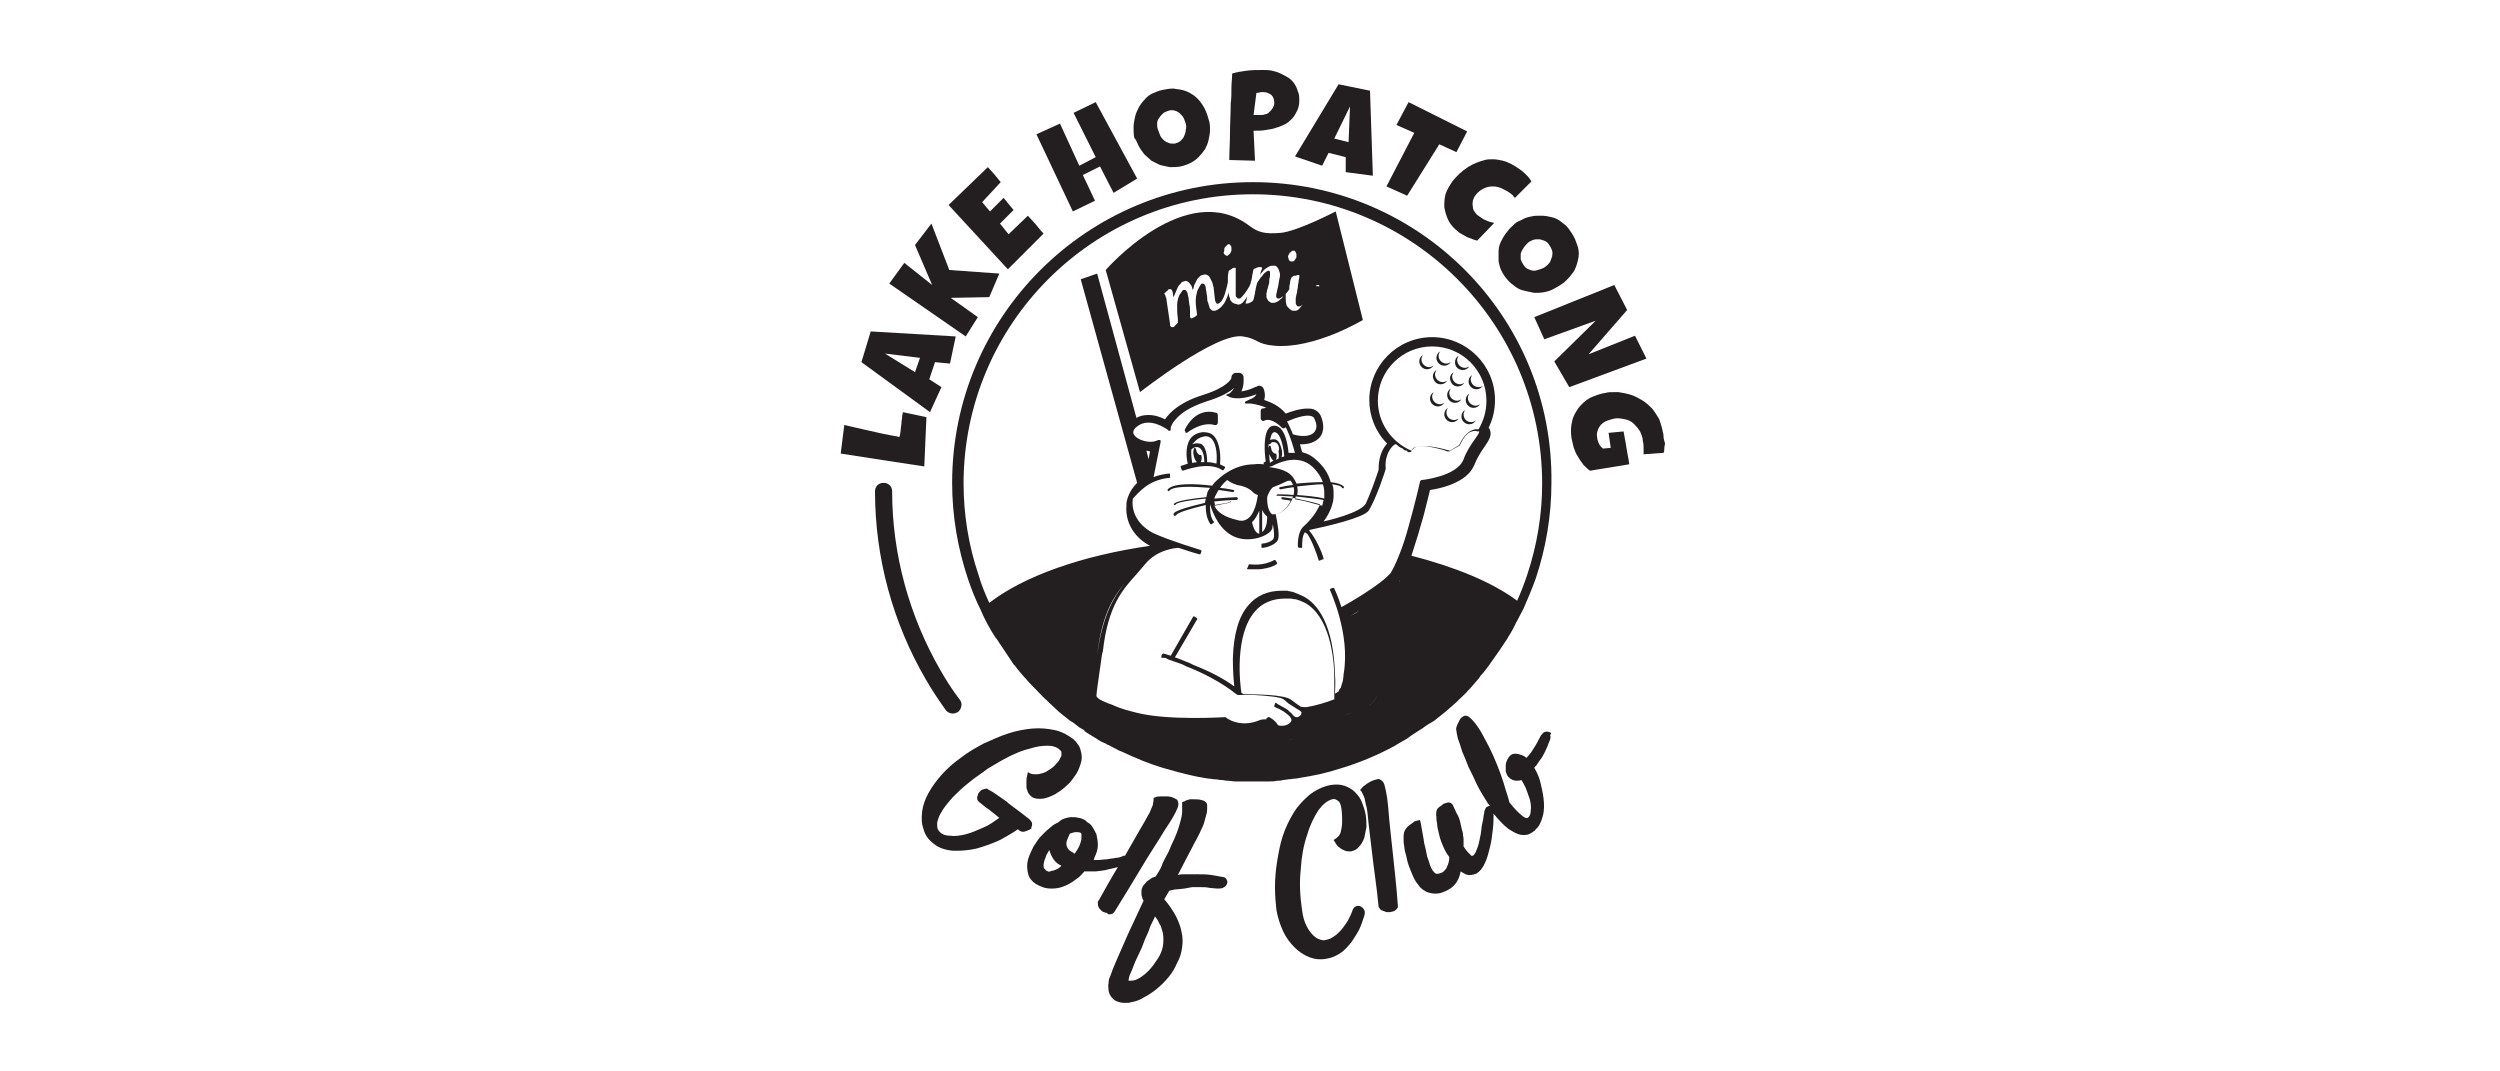 <?xml version="1.0" encoding="utf-8"?>
<!-- Generator: Adobe Illustrator 23.0.1, SVG Export Plug-In . SVG Version: 6.00 Build 0)  -->
<svg version="1.1" id="Layer_1" xmlns="http://www.w3.org/2000/svg" xmlns:xlink="http://www.w3.org/1999/xlink" x="0px" y="0px"
	 viewBox="0 0 350 150" style="enable-background:new 0 0 350 150;" xml:space="preserve">
<style type="text/css">
	.st0{fill:#231F20;}
</style>
<g>
	<g>
		<path class="st0" d="M175.4,25.5c-23.2,0-42.1,18.8-42.1,42.1c0,4.7,0.8,9.2,2.2,13.4c0.5,1.5,1.1,3,1.8,4.4c0,0,0,0,0,0
			c0,0,0,0,0,0c0.6,1.4,1.3,2.7,2.1,3.9c0,0,0.1,0.1,0.1,0.1c0.8,1.2,1.6,2.4,2.4,3.6c0.1,0.1,0.1,0.1,0.2,0.2
			c0.4,0.6,0.9,1.1,1.3,1.6c0.1,0.1,0.1,0.1,0.2,0.2c0.4,0.5,0.9,1,1.3,1.4c0.1,0.1,0.1,0.1,0.2,0.2c0.5,0.5,0.9,1,1.4,1.4
			c0.1,0.1,0.2,0.2,0.3,0.3c0.5,0.5,1,0.9,1.5,1.4c0.5,0.4,1,0.8,1.5,1.2c0.2,0.1,0.3,0.2,0.5,0.3c0.4,0.3,0.7,0.6,1.1,0.8
			c0.2,0.1,0.4,0.2,0.5,0.4c0.4,0.3,0.8,0.5,1.1,0.7c0.2,0.1,0.3,0.2,0.5,0.3c0.4,0.3,0.8,0.5,1.3,0.7c0.1,0.1,0.3,0.2,0.4,0.2
			c0.5,0.3,1,0.5,1.5,0.8c0.1,0,0.2,0.1,0.3,0.1c1.9,0.9,3.8,1.7,5.8,2.3c0,0,0,0,0,0c0,0,0,0,0,0c1.4,0.4,2.8,0.8,4.2,1.1
			c0.2,0,0.3,0.1,0.5,0.1c0.3,0.1,0.7,0.1,1,0.2c0.2,0,0.5,0.1,0.7,0.1c0.3,0,0.6,0.1,0.9,0.1c0.3,0,0.6,0.1,0.9,0.1
			c0.3,0,0.5,0.1,0.8,0.1c0.4,0,0.8,0.1,1.1,0.1c0.2,0,0.4,0,0.6,0c0.6,0,1.2,0,1.8,0c0.6,0,1.2,0,1.8,0c0.2,0,0.4,0,0.6,0
			c0.4,0,0.7,0,1.1-0.1c0.3,0,0.5,0,0.8-0.1c0.3,0,0.6-0.1,0.8-0.1c0.3,0,0.6-0.1,1-0.1c0.2,0,0.4-0.1,0.6-0.1
			c1.9-0.3,3.8-0.7,5.6-1.3c0,0,0,0,0,0c0,0,0,0,0,0c2.7-0.8,5.3-1.9,7.7-3.2c0.1-0.1,0.2-0.1,0.3-0.2c0.5-0.3,0.9-0.5,1.4-0.8
			c0.1-0.1,0.3-0.2,0.4-0.3c0.4-0.3,0.8-0.5,1.2-0.8c0.2-0.1,0.3-0.2,0.5-0.3c0.4-0.3,0.8-0.6,1.2-0.8c0.2-0.1,0.3-0.2,0.5-0.3
			c0.5-0.4,1-0.8,1.5-1.2c0.5-0.4,1-0.9,1.6-1.4c0.1-0.1,0.2-0.2,0.3-0.3c0.5-0.5,1-0.9,1.4-1.4c0.1-0.1,0.1-0.1,0.2-0.2
			c0.4-0.5,0.9-1,1.3-1.5c0-0.1,0.1-0.1,0.1-0.2c0.5-0.5,0.9-1.1,1.3-1.6c0.1-0.1,0.1-0.2,0.2-0.3c0.4-0.6,0.8-1.1,1.2-1.7
			c0,0,0,0,0,0c0.4-0.6,0.8-1.2,1.2-1.8c0-0.1,0.1-0.2,0.1-0.2c0.4-0.6,0.7-1.2,1-1.8c0-0.1,0.1-0.2,0.1-0.2c0.3-0.6,0.7-1.3,1-1.9
			c0,0,0,0,0,0c0,0,0,0,0,0c0.6-1.4,1.2-2.8,1.7-4.2c1.4-4.2,2.2-8.7,2.2-13.4C217.5,44.4,198.7,25.5,175.4,25.5z M160.5,63.1
			c0.2,0,0.4,0.1,0.5,0.1l-0.2,1.1L160.5,63.1z M163.7,66.9c0.1,0,0.2-0.1,0.1-0.2l0-0.3c0,0,0-0.1-0.1-0.1c0,0-0.1,0-0.1,0
			c-0.7,0.1-1.4,0.2-2.1,0.5l1-5c0-0.1,0-0.1-0.1-0.2c-0.1,0-0.1,0-0.2,0l-0.3,0.1c-0.8,0.4-2.6,0-3.1-0.8c-0.1-0.1-0.4-0.6,0.4-1.2
			c1.8-1.4,4.1,0.4,4.2,0.4l0.2,0.2c0,0,0.1,0,0.2,0c0.1,0,0.1-0.1,0.1-0.1l0-0.3c0,0,0.1-0.6,0.8-1.3c0.6-0.7,1.8-1.6,4.2-2.4
			c2-0.6,3.2-1.3,3.9-1.9c-0.2,0.3-0.4,0.6-0.7,0.8l-0.3,0.1c-0.1,0-0.1,0.1-0.1,0.1c0,0.1,0,0.1,0.1,0.1l0.2,0.1
			c0.1,0.1,1.3,0.7,3.9-0.3c-0.1,0.2-0.3,0.5-0.9,0.7l-0.6,0.3c-0.1,0-0.1,0.1-0.1,0.2c0,0.1,0.1,0.1,0.2,0.1l0.6,0
			c0,0,1.1,0.1,2.2,0.6c-0.2,0-0.4,0.1-0.6,0.1c-0.1,0-0.2,0.2-0.2,0.3v1.1c0,0.1,0.1,0.2,0.2,0.3c0.1,0.1,0.2,0,0.3,0
			c0.3-0.2,1.2-0.3,2.5,1c0.1,0.1,0.3,0.1,0.4,0c0,0,0.1-0.1,0.1-0.1c0.8,1.6,1.1,3,1.3,3.6c-0.3,0-0.6,0-0.9,0
			c-0.1-1.1-0.5-3.8-2-3.8c-0.3,0-0.6,0.1-0.8,0.4c-0.7,0.9-0.6,3.2-0.4,4.6c-0.1,0.1-0.2,0.1-0.2,0.1c0,0-0.1,0.1-0.1,0.1
			c0,0,0,0.1,0,0.1l0.1,0.1c-0.4,0-0.9-0.1-1.4,0c-3,0-5,2-5.6,2.6c-0.1,0.1-0.2,0.3-0.3,0.4c-2.4-0.3-5.4-0.4-6.2,0.5
			c-0.1,0.1,0,0.2,0,0.2c0.1,0.1,0.2,0.1,0.2,0c0.6-0.7,3.3-0.6,5.7-0.4c-0.2,0.3-0.4,0.6-0.4,0.8c0,0.1-0.1,0.3-0.1,0.5
			c-2,0.2-4.1,0.5-4.5,0.9c-0.1,0.1-0.1,0.2,0,0.2c0,0,0.1,0,0.1,0c0,0,0.1,0,0.1-0.1c0.3-0.3,2.1-0.6,4.2-0.8
			c0,0.2-0.1,0.4-0.1,0.6c-0.1,0-0.3,0.1-0.4,0.1c-3.8,0.9-4,1.3-4,1.5c0,0.1,0,0.2,0.1,0.2c0,0,0,0,0.1,0c0.1,0,0.1,0,0.2-0.1
			c0.1-0.3,1.6-0.8,4.1-1.4c0,0.9,0.1,1.8,0.6,2.6c0,0,0.1,0.1,0.1,0.1c0,0,0.1,0,0.1,0l0.3-0.2c0.1-0.1,0.1-0.2,0-0.2
			c-0.5-0.7-0.5-1.6-0.5-2.4c0.6,1.9,2,4.9,5.2,4.9c0.1,0,0.1,0,0.2,0c2.3-0.1,3.2-1.2,3.2-1.3c0,0,0-0.1,0.1-0.1l0.1-0.7
			c0.2,1,0.2,1.8,0.1,2c-0.2,0.4-1.1,0.7-1.6,0.7c-0.1,0-0.1,0.1-0.1,0.2l0,0.3c0,0.1,0.1,0.1,0.2,0.1c0.2,0,1.7-0.3,2.1-1.1
			c0.3-0.6-0.1-2.6-0.3-3.6c1-0.2,1.9-1.1,2.4-2.3c1.5,0.3,2.8,0.6,3.8,0.9c-0.4,1-1.2,2.1-2.3,3.1c-0.9,0.8-0.8,2.7-0.8,2.8
			c0,0.1,0.1,0.2,0.2,0.2l0.3,0c0,0,0.1,0,0.1-0.1c0,0,0-0.1,0-0.1c0-0.5,0-1.5,0.4-2c0.1,0.1,0.2,0.2,0.3,0.2c0.7,1,1.4,3,1.6,3.7
			c0,0,0,0.1,0.1,0.1l0.5-0.2c0,0,0,0,0,0c0,0,0,0,0.1,0c0,0,0,0,0-0.1c-0.2-0.9-1.2-3-2-3.9c0,0,0,0,0-0.1c2.4-0.5,7.6-1.7,8.3-2.7
			c1-1.5,2.4-5.7,2.4-5.9c0,0,0-0.1,0-0.1c0,0-0.1-0.7,0.1-1.4c0.2-0.8,0.6-1.5,1.2-1.9c0,0,0,0,0.1,0c0.1,0,0.2,0.1,0.2,0.1
			c0.3,0.3,0.5,0.4,0.8,0.5c0.1,0.2,0.3,0.3,0.6,0.3c0,0,0,0,0,0c0,0.1,0.1,0.2,0.1,0.2l0.3,0c0.1,0,0.2-0.1,0.2-0.1
			c0-0.2,0.1-0.3,0.3-0.5c0.2-0.1,0.5-0.2,0.9-0.2c0.4,0,1,0,1.6,0.1c0.6,0.1,1.3,0.3,1.7,0.4c0.3,0.1,0.5,0.2,0.5,0.2
			c0.1,0,0.2,0,0.3,0l1.4-0.8c0.1,0,0.1-0.1,0.1-0.1c0.5-1.1,1.1-1.8,1.7-1.9c0.2-0.1,0.5-0.1,0.8,0l0,0c0,0,0,0,0.1,0
			c0.1,0,0.1,0,0.1,0c0,0.2-0.4,0.8-0.7,1.2c-0.5,0.7-1.1,1.6-1.5,2.7c-0.9,2.4-5.8,2.9-5.8,2.9c-0.1,0-0.3,0.1-0.3,0.2
			c0,0.1-0.7,3.1-1.6,6.3c-0.4,1.5-0.9,3-1.4,4.2c-0.4,1-0.8,1.8-1.1,2.3c-1.3,1.6-5.8,4.2-6.9,4.8c-0.5-1.6-1-2.6-1-2.6
			c0-0.1-0.1-0.1-0.2-0.1l-0.3,0.1c0,0-0.1,0.1-0.1,0.1c0,0,0,0.1,0,0.1c0,0.1,2.9,6.1,1.9,11.8c0,0.4-0.1,0.7-0.1,0.9
			c-0.1,0.3-0.2,0.7-0.3,1c0,0-0.1,0.1-0.1,0.1c-0.1,0.1-0.1,0.2-0.2,0.4c-0.1,0.1-0.3,0.2-0.5,0.3c0-0.6,0.1-1.5,0-2.6
			c-0.2-7.2-2.5-10-4.4-11c-0.4-0.2-0.9-0.4-1.4-0.6c-0.3-0.1-0.6-0.1-0.9-0.2c-0.1,0-0.1,0-0.2,0c-0.2,0-0.4,0-0.6,0
			c-1.9,0-3.5,0.7-4.6,2c-1.4,1.6-2.1,4.1-2.2,7.5c0,1.6,0.1,3.1,0.2,3.9c-1.5-1.1-3.4-2.1-5.7-3c-0.2-0.1-0.4-0.2-0.6-0.3
			c-0.6-0.2-1.2-0.5-1.8-0.7c0,0,0,0,0,0c-0.1,0-0.1,0-0.2-0.1l3.1-5.3c0,0,0-0.1,0-0.1c0,0,0-0.1-0.1-0.1l-0.3-0.2
			c-0.1,0-0.2,0-0.2,0.1l-3.1,5.4c-0.6-0.2-1-0.3-1-0.3c0,0,0,0,0,0c0,0-0.1,0-0.1,0h0c0,0-0.1,0.1-0.1,0.1l-0.1,0.2l0,0.1
			c0,0,0,0,0,0.1c0,0,0,0,0,0.1c0,0,0,0,0,0c0,0,0,0,0,0c0,0,0,0,0.1,0l0,0c0,0,0,0,0.1,0c0,0,0.1,0,0.1,0c0,0,0,0,0,0
			c0,0,0.1,0,0.1,0c0,0,0,0,0,0c0,0,0.1,0,0.1,0c0,0,0,0,0,0c0.1,0,0.1,0,0.2,0.1c0,0,0,0,0,0c0.1,0,0.1,0,0.2,0.1
			c0.5,0.2,1.2,0.4,2,0.7c0.2,0.1,0.4,0.2,0.6,0.3c2.1,0.8,4.9,2.2,7,3.9c0.1,0,0.1,0.1,0.2,0.1c0.5,0,1.1,0,1.7,0c0,0,0,0,0,0
			c0.2,0,0.4,0,0.6,0l0,0c1.9,0.1,3.7,0.3,4.1,0.6c0.2,0.2,0.5,0.4,0.7,0.6c0,0,0,0,0,0c0.3,0.2,0.5,0.3,0.8,0.5
			c0.3,0.2,0.6,0.4,0.8,0.5c0.1,0.1,0.1,0.1,0.2,0.2c0,0,0,0,0,0c0,0.1,0,0.3-0.1,0.4c-0.1,0.1-0.4,0.5-0.9,0.2
			c-0.1-0.1-0.1-0.1-0.2-0.2c-0.1-0.1-0.2-0.3-0.4-0.4c-0.1-0.1-0.2-0.2-0.3-0.3c-0.4-0.3-0.9-0.5-1.2-0.7c-0.2-0.1-0.4-0.2-0.4-0.3
			c-0.1,0-0.2,0-0.2,0.1l-0.1,0.3c0,0.1,0,0.2,0.1,0.2c0.3,0.1,0.7,0.3,1.2,0.6l0.4,0.3c0.4,0.3,0.7,0.6,0.7,0.9
			c0,0.4-0.5,0.6-0.7,0.7c-0.6,0.2-1.1,0.1-1.2,0c-0.4-0.7-1.2-1.1-1.2-1.1c0,0-0.1,0-0.1,0c-0.1,0-0.1,0-0.2,0.1
			c-0.1,0-0.1,0.1-0.1,0.2c-0.1,0-0.1,0-0.1,0c-0.2,0-0.5,0-0.8,0.1c-1.2,0.5-2.3,0.6-3.4,0.3c-0.8-0.2-1.3-0.6-1.3-0.6
			c-0.1-0.1-0.1-0.1-0.2-0.1c-0.1,0-7.9,0.5-12.3-0.6c-1.2-0.3-2.3-0.6-3.2-1c0,0,0,0,0,0l-0.2-0.1c-0.6-0.2-2.3-0.8-2.3-1.3
			c0-0.5,0.4-3,0.6-4.5c0.1-0.8,0.2-1.5,0.3-1.7c0.7-6.4,2.8-8.7,4.7-10.8c0.4-0.5,0.8-0.9,1.2-1.4c1.6-2,4.2-2.3,4.7-2.3
			c1.5,0.5,2.8,0.9,2.9,0.9c0,0,0.1,0,0.1,0c0,0,0.1-0.1,0.1-0.1l0.1-0.3c0,0,0-0.1,0-0.1c0,0-0.1-0.1-0.1-0.1c0,0-4.3-1.3-6.5-2.3
			c-2.1-1-3.3-2.9-3-4.9C159.4,69,160.7,67.2,163.7,66.9z M180.2,59c0.7-0.3,2.6-1.1,3.5-0.7c0.2,0.1,0.3,0.2,0.3,0.3
			c0.4,0.8,0.4,1.4,0,1.9c-0.5,0.6-1.7,0.7-3,0.3c-0.2-0.6-0.5-1.1-0.7-1.6C180.2,59.1,180.2,59.1,180.2,59z M181.6,69.3
			c0.1-0.4,0.1-0.8,0-1.2c1.2-0.1,2.5-0.3,3.6-0.3c0.2,0.5,0.2,1,0.2,1.5c0,0.2,0,0.3,0,0.5C184.3,69.5,182.8,69.4,181.6,69.3z
			 M185.3,70c-0.1,0.3-0.1,0.6-0.2,0.8c-0.5-0.1-1.1-0.3-1.9-0.5c-0.7-0.2-1.3-0.3-1.9-0.4c0-0.1,0.1-0.3,0.1-0.4
			C182.9,69.7,184.3,69.8,185.3,70z M181.5,67.7c-0.1-0.3-0.3-0.6-0.5-0.9c-0.6-0.8-1.7-1.2-3.3-1.4c0,0,0.1-0.1,0.2-0.1
			c0,0,0,0,0.1,0c1.1-0.6,3.8-1.8,5.8,0.1c0.7,0.7,1.1,1.3,1.4,2.1C183.9,67.5,182.6,67.6,181.5,67.7z M178.8,69.4
			c0.7,0,1.4,0.1,2.2,0.1c0,0.1-0.1,0.2-0.1,0.3c-0.8-0.1-1.3-0.2-1.3-0.2c-0.1,0-0.2,0-0.2,0.1c0,0.1,0,0.2,0.1,0.2
			c0.4,0.1,0.8,0.1,1.2,0.2c-0.5,1.1-1.5,1.9-2.3,1.9c-0.1,0-0.2,0-0.3,0c-0.4-0.3-0.7-1-0.7-2.3c0-0.3,0.3-0.8,0.4-1c0,0,0,0,0,0
			c0.1-0.1,0.2-0.3,0.3-0.4c0,0,0,0,0,0c0.1-0.1,0.4-0.2,0.9-0.4c0.3-0.1,0.6-0.3,1.1-0.5c0.2-0.1,0.3-0.1,0.6-0.1c0,0,0,0,0,0
			c0.1,0.2,0.3,0.4,0.3,0.6c-1,0.1-1.7,0.3-1.8,0.3c-0.1,0-0.1,0.1-0.1,0.2c0,0.1,0.1,0.1,0.2,0.1c0,0,0,0,0,0
			c0.5-0.1,1.1-0.2,1.8-0.3c0.1,0.3,0.1,0.7,0,1.1c0,0,0,0,0,0c-1.1-0.1-2-0.1-2.2-0.1c-0.1,0-0.2,0.1-0.2,0.2
			C178.6,69.3,178.7,69.4,178.8,69.4z M177.4,72.3c0,0,0,0.1,0,0.2c0,0.5-0.1,1.5-0.7,2v-2.3v-0.8C176.9,71.8,177.1,72.1,177.4,72.3
			z M179.1,62c-0.2-0.3-0.4-0.5-0.7-0.5c-0.2,0-0.4,0-0.6,0.1c0.1-0.4,0.2-0.8,0.3-0.9c0.1-0.1,0.2-0.2,0.3-0.2
			c0.9,0,1.3,2.2,1.4,3.4c-0.1,0-0.3,0.1-0.4,0.1C179.6,63.6,179.5,62.8,179.1,62z M177.9,62.1c0,0,0.1-0.1,0.1-0.1c0,0,0,0,0,0
			c0-0.1,0.1-0.1,0.2-0.1c0.1,0,0.3,0,0.5,0.1c0.1,0.1,0.3,0.3,0.3,0.5c0.1,0.2,0.1,0.4,0,0.6c0,0,0,0.1,0,0.1c0,0,0,0,0,0
			c0,0,0,0.1,0,0.1c0.1,0.4,0,0.7,0,0.9c-0.1,0.1-0.3,0.1-0.4,0.2c0.1-0.2,0.2-0.4,0.1-0.8c0,0,0,0,0,0c0,0,0-0.1-0.1-0.1
			c-0.1,0-0.2,0-0.3-0.1c-0.1-0.1-0.3-0.3-0.3-0.5c0-0.1-0.1-0.3-0.1-0.4c0,0,0-0.1-0.1-0.1c0,0-0.1,0-0.1,0c0,0,0,0,0,0
			c-0.1,0.2-0.1,0.4-0.1,0.7c0-0.3,0-0.6,0-0.9C177.8,62.2,177.8,62.2,177.9,62.1z M178.3,64.5c-0.2,0.1-0.4,0.2-0.5,0.3
			c-0.1-0.5-0.1-1.1-0.1-1.6c0,0.1,0,0.2,0,0.3C177.8,63.9,178.1,64.4,178.3,64.5z M172.3,70.3c0,0-1,0.2-2.2,0.4
			c0-0.2-0.1-0.3-0.1-0.5c1.1-0.1,2.2-0.2,3.1-0.2c0.1,0,0.2-0.1,0.2-0.2c0-0.1-0.1-0.2-0.2-0.2c-0.3,0-1.6,0.1-3.1,0.2
			c0.1-0.4,0.4-0.8,0.6-1.2c0.8,0.1,1.5,0.2,2,0.3c0,0,0,0,0,0c0.1,0,0.1-0.1,0.2-0.1c0-0.1,0-0.2-0.1-0.2c-0.1,0-0.8-0.2-1.9-0.3
			c0.4-0.6,0.9-1,1-1.1c0.4,0.3,1.1,0.7,1.9,0.8c0,0,0,0,0,0c0,0,1,0.2,1.6,0.8c0.2,0.2,0.4,0.4,0.8,0.5c-0.1,0.7-0.4,2.6-1.4,3.3
			c-0.4,0.3-0.9,0.4-1.5,0.2c-1.7-0.4-2.7-1-3.2-2c0.7-0.1,1.4-0.3,2.1-0.4c0.1,0,0.1-0.1,0.1-0.2C172.5,70.3,172.4,70.3,172.3,70.3
			z M176.3,71.5v0.8v2.4c-0.1,0-0.2,0-0.3-0.1c-0.4-0.3-0.6-1-0.7-1.4c0,0,0-0.1,0-0.1C175.7,72.7,176,72.2,176.3,71.5z M192.9,56.1
			c0-4.2,3.4-7.6,7.6-7.6c4.2,0,7.6,3.4,7.6,7.6c0,1.5-0.4,2.8-1.1,4c-0.2,0-0.3,0-0.5,0c-0.9,0.2-1.6,0.9-2.2,2.2l-1.3,0.8
			c-0.4-0.1-1.7-0.5-2.9-0.6c-0.5,0-0.9,0-1.3,0c-0.4,0-0.7,0.1-0.9,0.3c-0.1,0.1-0.2,0.2-0.3,0.3C194.8,61.9,192.9,59.2,192.9,56.1
			z M189.8,94.4c2,0.7,3,1.6,3,2.6c0,1.2-1.2,2.1-3.5,2.8c-0.3,0.1-0.7,0.2-1.1,0.3c0.4-0.1,0.7-0.2,1.1-0.3
			c2.4-0.7,3.5-1.7,3.5-2.8C192.8,96,191.8,95.1,189.8,94.4c0.4-3-0.1-6-0.7-8.2c0.3-0.2,0.7-0.4,1.2-0.7c-0.4,0.3-0.8,0.5-1.2,0.7
			C189.7,88.4,190.2,91.4,189.8,94.4z M167.8,102.4c0.9,0,1.7,0,2.4,0C169.5,102.4,168.7,102.4,167.8,102.4L167.8,102.4z
			 M171.7,102.3C171.7,102.3,171.7,102.3,171.7,102.3c0.1,0.1,0.3,0.2,0.6,0.3C172.1,102.5,171.9,102.4,171.7,102.3z M174.7,103.2
			L174.7,103.2c0.2,0,0.4,0,0.7,0c0.7-0.1,1.3-0.3,2-0.6c0,0,0,0,0.1,0h0c0,0-0.1,0-0.1,0c-0.7,0.3-1.3,0.5-2,0.6
			C175.2,103.2,175,103.2,174.7,103.2z M177.8,102.6c0.1,0,0.2,0,0.4,0C178.1,102.6,177.9,102.6,177.8,102.6L177.8,102.6z
			 M184.1,100.9c-0.1,0.2-0.2,0.4-0.3,0.6c-0.3,0.4-0.8,0.7-1.3,0.8c-0.2,0.5-0.7,0.9-1.3,1.1c-0.3,0.1-0.7,0.2-1.1,0.2h0
			c0.4,0,0.7-0.1,1.1-0.2c0.6-0.2,1.1-0.6,1.3-1.1c0.5-0.1,1-0.3,1.3-0.8C183.9,101.3,184,101.1,184.1,100.9c0.1,0,0.2,0,0.2,0
			C184.2,100.9,184.2,100.9,184.1,100.9z M182.9,99c-0.3,0-0.6,0-0.9-0.1c0,0,0-0.1-0.1-0.1c-0.3-0.2-0.7-0.5-1.1-0.8
			c-0.9-0.8-5.3-0.8-6.7-0.8c-0.1-0.1-0.2-0.1-0.3-0.2c-0.2-1.2-1-8.1,1.9-11.4c1-1.2,2.5-1.8,4.2-1.8c0.2,0,0.4,0,0.5,0
			c0.1,0,0.1,0,0.2,0c0.3,0,0.5,0.1,0.8,0.1c0.4,0.1,0.9,0.3,1.3,0.5c3.4,1.9,4.1,7.5,4.1,10.6c0,1.3,0,2.4,0,2.9
			C185.8,98.3,184.2,98.8,182.9,99z M153.6,91.8c0,0.1,0,0.3-0.1,0.6C153.6,92.1,153.6,91.9,153.6,91.8c0.6-5.5,2.2-8.2,3.9-10.2
			C155.9,83.6,154.3,86.3,153.6,91.8z M152.8,98c0-0.6,0.3-2.2,0.6-4.4C153,95.8,152.8,97.5,152.8,98z M196,81.3
			c0,0-0.1,0.1-0.1,0.1C195.9,81.3,195.9,81.3,196,81.3c0.1-0.1,0.1-0.2,0.2-0.3C196.1,81.1,196,81.2,196,81.3z M213.8,80.5
			c-0.4,1.2-0.9,2.5-1.4,3.6c-3.5-2.6-8.6-4.7-14.8-6.3c0.6-1.8,1.2-3.8,1.7-5.6c0.4-1.5,0.7-2.8,0.9-3.6c0.7-0.1,1.7-0.3,2.8-0.7
			c1.8-0.7,2.9-1.6,3.4-2.8c0.4-1,0.9-1.8,1.4-2.5c0.6-0.9,1.1-1.6,0.8-2.4c0-0.1-0.1-0.2-0.2-0.3c0.6-1.2,0.9-2.5,0.9-3.9
			c0-4.9-4-8.8-8.8-8.8c-4.9,0-8.8,4-8.8,8.8c0,2.3,0.9,4.5,2.5,6.1c-1.2,1.3-1.2,3.1-1.2,3.7c-0.4,1.2-1.1,3.2-1.7,4.5
			c-0.4,1.5-6,2.7-6,2.7s1.3-1.6,1.4-3.4c0-0.1,0-0.3,0-0.4c0-0.5,0-1-0.2-1.4c0.7,0.1,1.2,0.2,1.4,0.5c0.1,0.1,0.2,0.1,0.2,0
			c0.1-0.1,0.1-0.2,0-0.2c-0.3-0.3-0.9-0.5-1.8-0.6c-0.3-1.1-0.9-2.1-1.9-3c-0.6-0.6-1.3-1-2.1-1.2c-0.1-0.3-0.2-0.7-0.3-1.1
			c0.1,0,0.1,0,0.2,0c1.1,0,1.9-0.3,2.5-0.9c0.9-1,0.5-2.4,0.2-3.1c-0.2-0.4-0.5-0.7-1-0.9c-0.3-0.1-0.6-0.1-0.9-0.1
			c-1,0-2.2,0.4-3,0.7c-0.9-1.1-2.1-1.6-3-1.9c0,0,0-0.1,0-0.1c0.2-0.6,0-1.1,0-1.2l-0.1-0.3c-0.1-0.2-0.3-0.4-0.6-0.4
			c-0.1,0-0.2,0-0.3,0.1l-0.3,0.1c-0.8,0.4-1.4,0.5-1.9,0.6c0.4-0.9,0.3-1.8,0.3-1.9l0-0.1c0-0.3-0.3-0.6-0.6-0.6c0,0,0,0,0,0
			l-0.5,0c-0.3,0-0.6,0.3-0.6,0.6l0,0.1c0,0.1-0.5,1.3-4,2.4c-3.2,1-4.6,2.4-5.3,3.4c-0.6-0.3-1.4-0.6-2.3-0.6
			c-0.6,0-1.2,0.1-1.7,0.4l-5.5-20.2l-2.3,0.8l7.9,28.5c-0.8,0.8-1.3,1.7-1.5,2.8c0,0.1,0,0.2,0,0.4c-0.2,2.4,1.2,4.7,3.7,5.8
			c-0.1-0.1-0.2-0.1-0.3-0.2c-9.8,1.4-17.8,4.3-22.6,8c-0.6-1.3-1.1-2.5-1.5-3.9c-1.4-4.1-2.1-8.5-2.1-12.8
			c0-22.3,18.1-40.5,40.5-40.5c22.3,0,40.5,18.1,40.5,40.5C215.9,72,215.2,76.3,213.8,80.5z"/>
		<path class="st0" d="M144.5,115.4c0-0.4-0.3-0.6-0.5-0.8c-0.6-0.5-1.2-0.9-1.7-1.3c-0.5-0.4-1-0.7-1.4-1.1
			c-0.4-0.3-0.9-0.6-1.3-0.9c-0.4-0.3-0.9-0.6-1.3-0.8l-0.1-0.1l-0.1,0c-0.1,0-0.3,0.1-0.4,0.1c-0.1,0-0.2,0.1-0.3,0.1
			c-0.1,0.1-0.2,0.2-0.3,0.3c-0.1,0.1-0.2,0.3-0.2,0.4c0,0.1-0.1,0.2-0.1,0.3c0,0.2,0,0.3,0.1,0.5l0.1,0.1l0.1,0.1
			c0.1,0.1,0.3,0.2,0.5,0.4c0.2,0.2,0.5,0.4,0.8,0.6c0.3,0.2,0.6,0.5,0.9,0.7c0.2,0.2,0.4,0.3,0.6,0.5c-0.7,0.5-1.4,1-2.1,1.3
			c-0.9,0.4-1.8,0.8-2.6,1c-0.8,0.2-1.6,0.3-2.2,0.2c-0.6,0-1.1-0.2-1.3-0.4c-0.1-0.1-0.3-0.3-0.4-0.5c-0.1-0.2-0.1-0.5-0.1-0.9
			c0.1-0.4,0.2-0.9,0.6-1.5c0.3-0.6,0.9-1.3,1.6-2.1c0.6-0.6,1.3-1.3,2.2-2c0.8-0.7,1.8-1.3,2.7-2c1-0.6,2-1.2,3-1.7
			c1-0.5,2-0.9,2.9-1.1c0.9-0.3,1.7-0.4,2.5-0.4c0.7,0,1.3,0.2,1.7,0.6c0.1,0.1,0.2,0.2,0.2,0.3c0,0.2,0,0.3,0,0.5
			c-0.1,0.2-0.2,0.4-0.3,0.6c-0.1,0.2-0.3,0.4-0.5,0.6c-0.2,0.3-0.5,0.5-0.8,0.7c-0.3,0.2-0.6,0.4-0.9,0.5c-0.3,0.1-0.7,0.2-1,0.2
			c-0.3,0-0.6,0-0.8-0.1l-0.4-0.2l-0.1,0.5c-0.1,0.3-0.1,0.6-0.1,0.8c0,0.2,0,0.4,0,0.6c0,0.2,0,0.4,0.1,0.6c0.1,0.4,0.3,0.7,0.7,1
			c0.3,0.2,0.9,0.3,1.6,0.2c0.5-0.1,1-0.3,1.6-0.6c0.5-0.3,1.1-0.7,1.5-1.1c0.5-0.4,0.9-0.9,1.3-1.5c0.4-0.5,0.6-1.1,0.8-1.7
			c0.2-0.6,0.2-1.2,0-1.8c-0.1-0.6-0.5-1.1-1-1.6c-0.8-0.6-1.7-1.1-2.7-1.3c-1-0.2-2-0.3-3.1-0.2c-1.1,0.1-2.2,0.3-3.4,0.7
			c-1.2,0.4-2.3,0.9-3.4,1.4c-1.1,0.6-2.2,1.2-3.2,2c-1,0.7-1.9,1.5-2.7,2.4c-0.7,0.8-1.3,1.6-1.8,2.5c-0.5,0.9-0.8,1.8-0.9,2.6
			c-0.1,0.9-0.1,1.7,0.2,2.5c0.2,0.8,0.7,1.5,1.4,2c0.7,0.6,1.6,0.9,2.7,1c0.2,0,0.5,0,0.7,0c0.8,0,1.7-0.1,2.6-0.3
			c1.1-0.3,2.2-0.7,3.3-1.2c0.9-0.5,1.8-1,2.5-1.5c0.4,0.4,0.8,0.4,1,0.3c0.3-0.1,0.6-0.2,0.9-0.4
			C144.3,115.9,144.5,115.7,144.5,115.4z"/>
		<path class="st0" d="M155.3,128c0.2,0,0.3,0,0.5-0.1l0.1-0.1l0.1-0.1c1.6-2.6,2.9-4.7,3.9-6.4c1-1.7,1.9-3,2.5-4
			c0.7-1.2,1.3-2,1.7-2.7c0.2-0.3,0.3-0.6,0.5-0.9c0.1-0.2,0.2-0.5,0.3-0.7c0.1-0.3,0.1-0.6,0-0.8c0-0.1-0.1-0.3-0.4-0.4
			c-0.1-0.1-0.3-0.1-0.4-0.2c-0.2,0-0.3-0.1-0.6-0.1c-0.2,0-0.4,0-0.6,0c-0.2,0-0.3,0-0.5,0c-0.2,0-0.4,0-0.6,0.1l-0.3,0.1l0,0.3
			c0,0.2-0.1,0.4-0.1,0.7c-0.1,0.2-0.2,0.5-0.3,0.7c-0.1,0.3-0.2,0.5-0.4,0.8c-0.2,0.4-0.6,1.1-1.2,2.1l-2,3.5c-0.1,0-0.3,0-0.4,0.1
			c-0.2,0.1-0.6,0.2-0.9,0.2c-0.4,0.1-0.8,0.1-1.2,0.2c-0.4,0-0.9,0.1-1.3,0.1c-0.2,0-0.4,0-0.6,0c0.1-0.1,0.1-0.2,0.1-0.3
			c0.3-0.6,0.5-1.2,0.5-1.8c0-0.5-0.1-1-0.2-1.5c-0.2-0.4-0.4-0.8-0.6-1.1c-0.2-0.3-0.5-0.5-0.7-0.6c0,0,0,0-0.1-0.1
			c-0.1-0.1-0.1-0.1-0.2-0.2c-0.3-0.1-0.6-0.3-0.9-0.3c-0.3-0.1-0.7-0.1-1-0.1c-0.3,0-0.7,0.1-1,0.2c-0.3,0.1-0.6,0.3-0.8,0.5
			c-0.4,0.2-0.8,0.4-1.1,0.7c-0.4,0.3-0.7,0.6-1,0.9c-0.3,0.3-0.6,0.6-0.8,0.9c-0.2,0.3-0.4,0.6-0.6,0.9c-0.2,0.4-0.4,0.8-0.6,1.3
			c-0.2,0.5-0.3,1-0.3,1.5c0,0.5,0.1,1,0.3,1.5c0.3,0.5,0.7,0.9,1.4,1.2c0.6,0.3,1.1,0.4,1.7,0.4c0,0,0.1,0,0.1,0
			c0.5,0,1.1-0.1,1.6-0.3c0.5-0.2,1.1-0.5,1.6-0.9c0.5-0.3,0.9-0.7,1.3-1.2c0.5,0,1,0,1.6,0c0.6-0.1,1.2-0.1,1.8-0.3
			c0.5-0.1,0.9-0.2,1.3-0.3c-0.8,1.3-1.7,2.9-2.7,4.7l-0.1,0.1l0,0.1c0,0.3,0,0.5,0.1,0.7c0.1,0.2,0.2,0.3,0.3,0.4
			c0.1,0.1,0.2,0.2,0.4,0.3l0.1,0c0.1,0.1,0.3,0.1,0.4,0.1C155,127.9,155.1,128,155.3,128L155.3,128z M150.8,119L150.8,119
			c-0.1,0.1-0.1,0.2-0.2,0.3c-0.1,0.1-0.1,0.2-0.2,0.2c0,0-0.1,0-0.1-0.1c-0.4-0.2-0.7-0.4-0.8-0.6c-0.1-0.2-0.2-0.4-0.2-0.6
			c0-0.2,0-0.4,0.1-0.6c0.1-0.3,0.2-0.5,0.3-0.7c0-0.1,0.1-0.2,0.1-0.2c0.3-0.1,0.6-0.2,0.8-0.2c0.3,0,0.5,0,0.7,0.1
			c0,0,0.1,0.1,0.1,0.2c0,0.2,0,0.4,0,0.6c0,0.2-0.1,0.5-0.2,0.8C151.1,118.5,150.9,118.8,150.8,119z M146.5,121.9
			c-0.1-0.1-0.2-0.2-0.3-0.3c-0.1-0.1-0.1-0.3-0.1-0.5c0-0.2,0.1-0.4,0.1-0.6c0.1-0.2,0.2-0.5,0.3-0.8c0.1-0.2,0.3-0.5,0.4-0.7
			c0,0,0,0,0,0c0.1,0.3,0.2,0.6,0.3,0.8c0.3,0.6,0.7,1.1,1.4,1.4c0,0,0,0,0,0c-0.1,0.1-0.1,0.1-0.2,0.2c-0.2,0.2-0.5,0.3-0.7,0.4
			c-0.2,0.1-0.5,0.1-0.7,0.2C146.9,122.1,146.7,122,146.5,121.9z"/>
		<path class="st0" d="M171.3,122.8c-0.5-0.1-1.1-0.2-1.7-0.3c-0.6-0.1-1.3-0.1-1.9-0.1c-0.6,0-1.2,0-1.9,0c-0.3,0-0.6,0-0.9,0.1
			c0.6-1.1,1-2,1.4-2.7c0.5-0.9,0.8-1.6,1.1-2.1c0.3-0.6,0.6-1.1,0.7-1.4c0.2-0.4,0.4-0.8,0.5-1.2c0.1-0.4,0.2-0.7,0.3-1.1
			c0.1-0.3,0.1-0.6,0.1-0.8c0-0.2,0-0.4,0-0.5c0-0.3-0.3-0.6-0.8-0.7c-0.4-0.1-0.7-0.1-1.1-0.1c-0.1,0-0.3,0-0.4,0
			c-0.1,0-0.3,0-0.4,0.1c-0.2,0-0.3,0.1-0.5,0.2l-0.3,0.1l0,0.3c0,0.1,0,0.2,0,0.3c0,0.1,0,0.2,0,0.4l0,0.3c0,0.2,0,0.6-0.3,1.6
			c-0.2,0.8-0.6,1.9-1.2,3.1c-0.2,0.5-0.4,1-0.7,1.5c-0.2,0.4-0.5,0.9-0.7,1.5c-0.2,0.5-0.5,0.9-0.8,1.4c-0.3,0.1-0.6,0.2-0.8,0.4
			c-0.3,0.2-0.5,0.3-0.6,0.5c-0.2,0.2-0.4,0.4-0.5,0.7c-0.1,0.2-0.1,0.4-0.1,0.7c0,0.2,0,0.4,0.1,0.6c0,0.2,0.1,0.3,0.2,0.5
			c-1,2.2-1.9,4-2.5,5.4c-0.6,1.4-1.1,2.5-1.4,3.2c-0.4,0.9-0.6,1.5-0.7,1.8c-0.2,0.4-0.3,0.7-0.3,1.1c-0.1,0.4,0,0.8,0,1.1
			c0.1,0.4,0.2,0.7,0.5,1c0.2,0.3,0.6,0.5,1,0.6c0.3,0.1,0.6,0.1,0.9,0.1c0.3,0,0.5,0,0.8-0.1c0.6-0.1,1.2-0.3,1.8-0.7
			c0.6-0.3,1.2-0.7,1.8-1.2c0.6-0.5,1.1-1,1.6-1.6c0.5-0.6,0.9-1.3,1.2-2c0.4-0.7,0.6-1.4,0.7-2.2c0.1-0.7,0.1-1.4-0.1-2.2
			c-0.1-0.6-0.4-1.4-0.8-2.2c-0.4-0.7-0.9-1.5-1.6-2.3l0.7-1.2c0.1,0,0.3-0.1,0.5-0.1c0.3-0.1,0.5-0.1,0.7-0.1l0.9-0.1
			c0.4-0.1,0.7-0.1,1.1-0.2c0.4,0,0.8,0,1.2,0c0.4,0,0.8,0,1.2,0.1l1.1,0.1c0.3,0,0.6,0,0.8-0.1c0.2-0.1,0.4-0.2,0.5-0.4
			c0.1-0.2,0.2-0.4,0.1-0.6C171.7,123,171.5,122.8,171.3,122.8z M158,137.3C158,137.3,158,137.2,158,137.3c0-0.3,0.1-0.7,0.3-1.1
			c0.2-0.4,0.4-1,0.6-1.5c0.3-0.6,0.5-1.1,0.8-1.7c0.2-0.4,0.4-1,0.6-1.5c0.2-0.5,0.5-1,0.7-1.7c0.2-0.5,0.5-1,0.7-1.5
			c0.1,0.1,0.2,0.3,0.3,0.4c0.2,0.3,0.3,0.7,0.5,0.9c0.1,0.3,0.2,0.7,0.3,1c0.1,0.6,0.1,1.3,0,1.9c-0.1,0.5-0.3,1.1-0.7,1.7
			c-0.4,0.6-0.8,1.2-1.3,1.7c-0.5,0.5-1,0.9-1.6,1.2C158.8,137.3,158.4,137.3,158,137.3z"/>
		<path class="st0" d="M187.7,116.5c-0.1,0.4-0.4,0.7-0.7,0.9l-0.3,0.2l0.2,0.3c0.2,0.4,0.5,0.7,0.7,0.8c0.2,0.2,0.5,0.3,0.7,0.4
			c0.3,0.1,0.5,0.1,0.8,0.1c0.5-0.1,0.9-0.3,1.2-0.7c0.3-0.3,0.5-0.7,0.7-1.2c0.1-0.5,0.2-1,0.3-1.5c0-0.5,0-1.1-0.1-1.7
			c-0.1-0.6-0.3-1.2-0.5-1.7c-0.2-0.6-0.6-1.1-1-1.5c-0.4-0.4-0.9-0.7-1.5-0.9c-0.6-0.2-1.2-0.2-1.9-0.1c-1.1,0.2-2.1,0.7-3,1.4
			c-0.8,0.7-1.6,1.5-2.2,2.5c-0.6,1-1.1,2-1.5,3.2c-0.4,1.2-0.6,2.4-0.8,3.6c-0.2,1.2-0.3,2.4-0.3,3.6c0,1.2,0.1,2.3,0.2,3.2
			c0.2,1.1,0.5,2,0.9,2.9c0.4,0.9,1,1.7,1.6,2.3c0.6,0.6,1.3,1.1,2.1,1.4c0.5,0.2,1,0.3,1.5,0.3c0.3,0,0.6,0,1-0.1
			c0.7-0.1,1.3-0.4,1.9-0.8c0.6-0.4,1-0.9,1.5-1.5c0.4-0.6,0.8-1.2,1.1-1.8c0.3-0.6,0.5-1.3,0.7-1.9c0.1-0.3,0.1-0.6,0-0.8
			c-0.1-0.2-0.3-0.4-0.5-0.5c-0.2-0.1-0.5-0.1-0.7,0c-0.2,0.1-0.4,0.3-0.5,0.7c-0.1,0.3-0.3,0.7-0.5,1.1c-0.2,0.4-0.5,0.8-0.8,1.2
			c-0.3,0.4-0.7,0.8-1.1,1.1c-0.4,0.3-0.8,0.5-1.3,0.6c-0.3,0.1-0.6,0-0.9-0.1c-0.3-0.1-0.6-0.3-0.9-0.6c-0.3-0.3-0.6-0.7-0.9-1.3
			c-0.3-0.6-0.5-1.3-0.6-2.1c-0.3-2-0.4-3.9-0.2-5.7c0.1-1.8,0.4-3.5,0.9-4.9c0.4-1.4,1-2.6,1.6-3.5c0.6-0.8,1.2-1.3,1.9-1.5
			c0.3-0.1,0.5,0,0.8,0.2c0.3,0.2,0.4,0.5,0.5,1.1c0.1,0.7,0.1,1.3,0.1,1.8C187.9,115.6,187.8,116.1,187.7,116.5z"/>
		<path class="st0" d="M195,119.5c-0.2-2-0.4-3.5-0.5-4.7c-0.1-1.3-0.2-2.4-0.3-3.1c-0.1-0.4-0.1-0.7-0.2-1.1
			c-0.1-0.3-0.1-0.5-0.2-0.8c-0.1-0.3-0.3-0.5-0.5-0.6c-0.1-0.1-0.3-0.2-0.5-0.1c-0.1,0-0.3,0.1-0.4,0.1c-0.2,0.1-0.3,0.1-0.5,0.2
			c-0.2,0.1-0.3,0.2-0.5,0.3c-0.1,0.1-0.3,0.2-0.4,0.3c-0.2,0.1-0.3,0.3-0.4,0.4l-0.2,0.2l0.2,0.2c0.1,0.2,0.2,0.4,0.3,0.6
			c0.1,0.2,0.2,0.5,0.2,0.7c0.1,0.3,0.1,0.6,0.2,0.8c0.1,0.4,0.2,1.2,0.3,2.4c0.1,1,0.3,2.4,0.5,4.2c0.2,1.9,0.6,4.3,0.9,7.4l0,0.1
			l0.1,0.1c0.1,0.2,0.3,0.4,0.5,0.4c0.2,0.1,0.3,0.1,0.5,0.2c0.1,0,0.2,0,0.3,0c0.1,0,0.1,0,0.1,0l0.1,0c0.1,0,0.3-0.1,0.4-0.1
			c0.1,0,0.3-0.1,0.4-0.2c0.1-0.1,0.3-0.3,0.3-0.4l0-0.1l0-0.1C195.5,123.9,195.2,121.5,195,119.5z"/>
		<path class="st0" d="M216.9,102.5c-0.2-0.1-0.4-0.1-0.7,0c-0.2,0.1-0.3,0.3-0.5,0.5c-0.3,0.6-0.6,1.2-1,1.8
			c-0.3,0.5-0.6,0.9-1,1.3c-0.3-0.3-0.7-0.4-1-0.5c-0.7-0.2-1.1,0-1.3,0.2c-0.2,0.2-0.3,0.4-0.4,0.6c-0.1,0.2-0.2,0.5-0.2,0.8
			c0,0.3,0,0.5,0,0.8c0.1,0.3,0.2,0.6,0.4,0.8c0.3,0.3,0.7,0.5,1.1,0.5c0.2,0,0.5,0,0.7-0.1c0.2,0.3,0.4,0.7,0.6,1.1
			c0.2,0.5,0.4,1.1,0.6,1.7c0.1,0.5,0.2,1,0.1,1.5c0,0.4-0.1,0.7-0.3,0.9c-0.1,0.1-0.3,0.3-0.9-0.2c-0.5-0.4-1.1-1-1.8-1.9
			c-0.1-0.5-0.3-1.1-0.5-1.7c-0.2-0.7-0.4-1.4-0.7-2.2c-0.3-0.8-0.6-1.6-1-2.5c-0.4-0.9-0.8-1.7-1.3-2.6c-0.5-1-1-1.7-1.4-2.2
			c-0.6-0.7-0.9-0.9-1.2-0.9l-0.1,0c-0.1,0-0.3,0.1-0.4,0.2c-0.2,0.1-0.3,0.3-0.4,0.5c-0.1,0.2-0.2,0.4-0.3,0.6
			c-0.1,0.3-0.2,0.5-0.1,0.8c0,0.2,0.1,0.6,0.2,1.1c0.2,0.5,0.4,1.1,0.6,1.8c0.3,0.7,0.6,1.4,0.9,2.2c0.4,0.8,0.8,1.6,1.2,2.5
			c0.4,0.8,0.9,1.6,1.4,2.4c0.1,0.2,0.2,0.3,0.4,0.5c-0.1,0-0.3,0.1-0.5,0.2c-0.1,0.1-0.2,0.3-0.3,0.6c0,0.1,0,0.3-0.1,0.6
			c0,0.3-0.1,0.7-0.2,1.2c-0.1,0.4-0.1,0.9-0.2,1.4c-0.1,0.5-0.2,1-0.3,1.4c-0.1,0.4-0.3,0.8-0.4,1.1c-0.2,0.3-0.3,0.5-0.4,0.5
			c-0.1,0-0.1,0-0.2,0c0,0-0.1,0-0.1-0.1c-0.1-0.1-0.2-0.2-0.4-0.4c-0.2-0.2-0.4-0.5-0.6-0.8l0-0.3c0-0.2,0-0.4,0-0.7
			c0-0.3-0.1-0.5-0.1-0.9c-0.1-0.3-0.2-0.7-0.3-1.2c-0.1-0.6-0.3-1.1-0.6-1.6c-0.2-0.5-0.4-0.8-0.5-1.1c-0.1-0.1-0.3-0.5-0.9-0.3
			c-0.1,0-0.2,0.1-0.3,0.1c-0.1,0-0.2,0.1-0.3,0.2c-0.3,0.2-0.6,0.4-0.7,0.6c-0.1,0.2-0.2,0.6-0.1,1.1c0,0.2,0,0.5,0.1,0.9
			c0,0.4,0.1,0.8,0.2,1.2c0.1,0.4,0.2,0.9,0.4,1.4c0.2,0.5,0.4,1,0.7,1.5c0.1,0.2,0.3,0.4,0.4,0.6c0,0.5-0.1,0.9-0.3,1.3
			c-0.1,0.4-0.4,0.6-0.6,0.8c-0.4,0.2-0.8,0.3-1,0.2c-0.3-0.2-0.6-0.6-0.8-1.2c-0.1-0.3-0.2-0.7-0.4-1.2c-0.1-0.5-0.2-1.1-0.4-1.8
			c-0.1-0.8-0.3-1.7-0.5-2.9l-0.1-0.4l-0.4,0.1c-0.2,0-0.4,0.1-0.5,0.2c-0.1,0.1-0.3,0.2-0.4,0.3c-0.1,0.1-0.3,0.2-0.4,0.3l0,0
			c-0.4,0.4-0.6,0.8-0.6,1.4c0,0.5,0,1,0.1,1.4c0,0.1,0,0.2,0.1,0.7c0.1,0.3,0.2,0.7,0.3,1.2c0.1,0.5,0.3,1,0.5,1.5
			c0.2,0.5,0.4,1,0.7,1.5c0.2,0.3,0.4,0.5,0.6,0.8c0.3,0.3,0.6,0.5,1,0.7c0.3,0.1,0.7,0.2,1.1,0.2c0.1,0,0.1,0,0.2,0
			c0.5,0,1-0.2,1.6-0.5c0.6-0.3,1.1-0.8,1.4-1.4c0.2-0.4,0.3-0.8,0.4-1.2c0.3,0.2,0.5,0.3,0.7,0.4c0.5,0.2,1,0.1,1.5-0.1
			c0.5-0.3,0.9-0.8,1.2-1.5c0.3-0.6,0.5-1.4,0.7-2.2c0.2-0.8,0.3-1.6,0.4-2.5c0.1-0.8,0.1-1.6,0.1-2.2c0.1,0.2,0.3,0.3,0.4,0.5
			c0.8,0.9,1.5,1.6,2.1,1.9c0.6,0.4,1.2,0.6,1.6,0.6c0.1,0,0.1,0,0.2,0c0.4,0,0.7-0.1,1-0.3c0.3-0.2,0.5-0.3,0.6-0.5
			c0.5-0.4,0.8-1.1,1-1.9c0.2-0.7,0.2-1.6,0.1-2.4c-0.1-0.8-0.3-1.7-0.5-2.5c-0.2-0.7-0.5-1.3-0.8-1.8c0.1-0.2,0.3-0.3,0.4-0.5
			c0.2-0.3,0.4-0.6,0.7-1c0.2-0.4,0.4-0.7,0.6-1.2c0.2-0.4,0.3-0.8,0.5-1.2c0.1-0.3,0.1-0.6,0-0.7
			C217.3,102.7,217.1,102.5,216.9,102.5z"/>
		<path class="st0" d="M132.4,99.4c0.2,0.3,0.6,0.5,1,0.5c0.2,0,0.5-0.1,0.7-0.2c0.5-0.4,0.7-1.2,0.3-1.7c-1-1.3-1.9-2.7-2.7-4.1
			c-4.4-7.6-6.8-16.3-6.8-25.1c0-0.7-0.5-1.2-1.2-1.2c-0.7,0-1.2,0.5-1.2,1.2c0,9.3,2.5,18.4,7.1,26.3
			C130.4,96.5,131.4,98,132.4,99.4z"/>
		<path class="st0" d="M179.3,32.6c-2.3,0.2-3.2-0.1-4.4-1c-8.9-6.7-20.1,6.2-20.1,6.2l4.8,17.1c0,0,10.7-8.4,14.4-7.8
			c2.1,0.3,1.9,1.1,4.4,1.3c5.6,0.5,12.4-3.6,12.4-3.6L187,29.6C187,29.6,181.6,32.4,179.3,32.6z M180.4,35.7
			c0.1-0.2,0.1-0.3,0.3-0.4c0.1-0.1,0.2-0.2,0.3-0.2c0.1,0,0.2,0,0.2,0c0.1,0,0.1,0.1,0.2,0.2c0,0.1,0.1,0.2,0.1,0.3
			c0,0.1,0,0.2,0,0.3c0,0.1,0,0.2-0.1,0.3c-0.1,0.1-0.1,0.2-0.2,0.3c-0.1,0.1-0.2,0.1-0.3,0.1c-0.1,0-0.2,0-0.2,0
			c-0.2-0.1-0.3-0.2-0.3-0.4C180.3,36,180.3,35.8,180.4,35.7z M171.4,34.9c0-0.2,0.1-0.3,0.2-0.4c0.1-0.1,0.2-0.2,0.3-0.3
			c0.1,0,0.2,0,0.2,0c0.1,0,0.1,0.1,0.2,0.2c0.1,0.1,0.1,0.2,0.1,0.3c0,0.1,0,0.2,0,0.3c0,0.1,0,0.2-0.1,0.3c0,0.1-0.1,0.2-0.2,0.3
			c-0.1,0.1-0.2,0.1-0.2,0.2c-0.1,0-0.2,0-0.2,0c-0.2-0.1-0.3-0.2-0.4-0.4C171.4,35.2,171.4,35,171.4,34.9z M183.9,40.2
			c-0.1,0.3-0.2,0.6-0.5,0.9c-0.2,0.4-0.4,0.7-0.7,1.1c-0.2,0.3-0.5,0.6-0.7,0.9c-0.2,0.3-0.5,0.4-0.6,0.4c-0.1,0-0.3,0-0.4,0
			c-0.1,0-0.3-0.1-0.4-0.2c-0.1-0.1-0.2-0.2-0.3-0.3c-0.1-0.1-0.2-0.2-0.2-0.4c-0.1-0.2-0.1-0.5-0.1-0.9c0-0.2,0-0.4,0-0.6
			c-0.2,0.2-0.4,0.4-0.5,0.6c-0.2,0.2-0.4,0.3-0.6,0.5c-0.2,0.1-0.4,0.2-0.6,0.2c-0.2,0-0.4,0-0.5-0.1c-0.1-0.1-0.3-0.2-0.3-0.3
			c-0.1-0.1-0.1-0.2-0.2-0.4c0-0.2,0-0.3,0-0.5c0-0.1,0.1-0.3,0.1-0.5c0.1-0.2,0.1-0.4,0.2-0.7c0.1-0.2,0.1-0.5,0.1-0.7
			c0-0.2,0.1-0.4,0.1-0.6c0-0.2,0-0.3,0-0.5c0-0.1-0.1-0.2-0.2-0.2c-0.1,0-0.3,0.1-0.4,0.2c-0.1,0.1-0.3,0.2-0.4,0.4
			c-0.1,0.2-0.3,0.3-0.4,0.5c-0.1,0.2-0.3,0.4-0.4,0.6c-0.1,0.3-0.1,0.5-0.2,0.8c0,0.2-0.1,0.4-0.1,0.6c0,0.2-0.1,0.3-0.1,0.5
			c0,0.1-0.1,0.3-0.1,0.4c0,0.1-0.1,0.2-0.2,0.3c-0.1,0.1-0.3,0.2-0.4,0.2c-0.1,0.1-0.3,0.1-0.4,0.1c-0.1,0-0.2,0-0.1-0.1
			c0-0.1,0-0.2,0.1-0.3c0-0.2,0.1-0.4,0.1-0.6c0,0,0,0,0,0c-0.1,0.2-0.3,0.5-0.4,0.6c-0.2,0.3-0.4,0.4-0.6,0.5c-0.1,0-0.3,0.1-0.4,0
			c-0.1,0-0.3-0.1-0.4-0.1c-0.1-0.1-0.3-0.1-0.4-0.3c-0.1-0.1-0.2-0.2-0.2-0.4c-0.1-0.2-0.2-0.5-0.2-0.8c0,0,0,0,0-0.1
			c-0.1,0.3-0.1,0.5-0.2,0.7c-0.2,0.4-0.3,0.8-0.6,1.1c-0.2,0.3-0.5,0.5-0.8,0.7c-0.1,0-0.2,0.1-0.3,0.1c-0.1,0-0.2,0-0.3,0
			c-0.1,0-0.2-0.1-0.3-0.2c-0.1-0.1-0.2-0.2-0.2-0.4c-0.1-0.2-0.1-0.4-0.2-0.6c-0.1-0.2-0.1-0.5-0.1-0.7c0-0.2-0.1-0.5-0.1-0.7
			c0-0.2-0.1-0.4-0.1-0.6c0-0.2-0.1-0.4-0.2-0.5c-0.1-0.1-0.2-0.1-0.3-0.1c-0.1,0-0.2,0.1-0.3,0.3c-0.1,0.2-0.3,0.5-0.4,0.8
			c-0.1,0.4-0.2,0.8-0.2,1.4c0,0.5,0.1,1.2,0.2,1.9c-0.1,0.1-0.2,0.2-0.4,0.3c-0.1,0-0.1,0.1-0.2,0.1c-0.2,0.1-0.3,0.1-0.3,0
			c-0.1,0-0.1-0.2-0.1-0.4c0-0.1,0-0.3,0-0.6c0-0.3,0-0.6-0.1-0.9c0-0.3-0.1-0.6-0.1-0.9c-0.1-0.3-0.1-0.6-0.2-0.8
			c-0.1-0.1-0.1-0.2-0.2-0.3c-0.1,0-0.2,0-0.3,0c-0.1,0-0.2,0.1-0.3,0.3c-0.1,0.1-0.3,0.4-0.4,0.7c-0.1,0.3-0.2,0.7-0.2,1.2
			c0,0.5,0,1.1,0.1,1.8l0,0l0,0.2c0,0.1,0,0.1,0,0.2c0,0.1,0,0.1,0,0.2l-0.5,0.5c0,0-0.1,0.1-0.1,0.1c-0.1,0-0.1,0-0.2,0
			c-0.1,0-0.1,0-0.2-0.1c-0.1-0.1-0.1-0.2-0.1-0.4l-0.5-3.4c0-0.1,0-0.2-0.1-0.3c0-0.1,0-0.2-0.1-0.3c0-0.1-0.1-0.1-0.1-0.2
			c0.1-0.1,0.2-0.2,0.3-0.3c0.1-0.1,0.2-0.1,0.2-0.2c0.1-0.1,0.1-0.1,0.2-0.1c0.3-0.1,0.4,0.1,0.5,0.5c0,0.1,0,0.3,0.1,0.6
			c0.1-0.2,0.2-0.5,0.3-0.7c0.1-0.2,0.2-0.5,0.3-0.7c0.1-0.2,0.3-0.4,0.4-0.5c0.1-0.2,0.3-0.3,0.5-0.3c0.1-0.1,0.3-0.1,0.4,0
			c0.1,0,0.2,0.1,0.3,0.2c0.1,0.1,0.2,0.3,0.3,0.4c0.1,0.2,0.1,0.4,0.2,0.6c0.1-0.2,0.1-0.4,0.2-0.7c0.1-0.2,0.2-0.4,0.3-0.6
			c0.1-0.2,0.2-0.4,0.4-0.5c0.1-0.2,0.3-0.3,0.5-0.3c0.2-0.1,0.4-0.1,0.6,0c0.2,0.1,0.3,0.2,0.4,0.4c0.1,0.2,0.2,0.4,0.3,0.6
			c0.1,0.2,0.1,0.5,0.2,0.7l0.2,1.8c0.1,0.4,0.2,0.6,0.5,0.5c0.2-0.1,0.4-0.3,0.5-0.5c0.2-0.3,0.3-0.6,0.4-0.9
			c0.1-0.4,0.2-0.7,0.3-1.1c0-0.2,0.1-0.3,0.1-0.5c0-0.3,0-0.5,0-0.7c0-0.4,0.1-0.6,0.1-0.8c0-0.1,0.1-0.1,0.2-0.2
			c0.1-0.1,0.2-0.1,0.3-0.2c0.1-0.1,0.2-0.1,0.3-0.1c0.1,0,0.2,0,0.2,0c0,0,0,0.1,0,0.3c0,0.2,0,0.4,0,0.6c0,0.2,0,0.5,0,0.7
			c0,0.3,0,0.5,0,0.6c0,0.2,0,0.3,0,0.5c0,0.2,0,0.4,0,0.6c0,0.2,0,0.4,0,0.5c0,0.2,0.1,0.3,0.1,0.3c0.1,0.1,0.1,0.1,0.2,0.2
			c0.1,0,0.1,0,0.2,0c0.2,0,0.3-0.2,0.5-0.4c0.2-0.2,0.4-0.5,0.6-0.8c0.2-0.3,0.4-0.6,0.5-1c0,0,0,0,0,0c0-0.1,0-0.2,0.1-0.3
			c0-0.2,0.1-0.4,0.1-0.7c0.1-0.3,0.1-0.6,0.2-0.9c0.1-0.1,0.1-0.1,0.2-0.1c0.1,0,0.1-0.1,0.2-0.1c0.1,0,0.1,0,0.2-0.1
			c0.1,0,0.1,0,0.2,0c0.1,0,0.1,0,0.2,0c0.1,0,0.1,0,0.2,0.1c0,0.1,0,0.1-0.1,0.3c0,0.1-0.1,0.2-0.1,0.3c0,0.1-0.1,0.3-0.1,0.4
			c0.1-0.2,0.2-0.3,0.4-0.5c0.1-0.2,0.3-0.3,0.4-0.4c0.2-0.1,0.3-0.2,0.5-0.3c0.2-0.1,0.4-0.1,0.6-0.1c0.2,0,0.3,0,0.4,0.1
			c0.1,0.1,0.2,0.2,0.3,0.4c0.1,0.2,0.1,0.4,0.2,0.6c0,0.2,0,0.5-0.1,0.8l-0.1,0.6c0,0.2-0.1,0.4-0.1,0.6c-0.1,0.2-0.1,0.5-0.2,0.8
			c0,0.2-0.1,0.4,0,0.5c0,0.1,0.1,0.2,0.3,0.2c0.2,0,0.3-0.1,0.6-0.3c0.2-0.2,0.5-0.4,0.7-0.7c0.1-0.1,0.1-0.2,0.2-0.3
			c0-0.3,0-0.5,0.1-0.8c0-0.4,0.1-0.6,0.2-0.8c0-0.1,0.1-0.1,0.2-0.2c0.1-0.1,0.2-0.1,0.4-0.1c0.1,0,0.2-0.1,0.3-0.1
			c0.1,0,0.2,0,0.2,0c0,0,0,0.1,0,0.3c0,0.2-0.1,0.4-0.1,0.6c0,0.2-0.1,0.5-0.1,0.7c0,0.3-0.1,0.5-0.1,0.6c0,0.2,0,0.3-0.1,0.5
			c0,0.2-0.1,0.4-0.1,0.6c0,0.2,0,0.4,0,0.5c0,0.2,0,0.3,0.1,0.4c0.1,0.1,0.1,0.2,0.2,0.2c0.1,0,0.1,0,0.2,0c0.2,0,0.4-0.2,0.6-0.4
			c0.2-0.2,0.4-0.5,0.7-0.8c0.2-0.3,0.4-0.6,0.6-0.9c0.2-0.3,0.3-0.5,0.4-0.7c0.1-0.1,0.1-0.2,0.2-0.2c0.1,0,0.1,0,0.2,0
			c0.1,0,0.1,0.1,0.1,0.2C184,40,183.9,40.1,183.9,40.2z"/>
		<path class="st0" d="M165.6,65.9C165.7,65.9,165.7,65.9,165.6,65.9c0.1,0,3.5-1.4,5.5-0.1c0.1,0.1,0.2,0,0.2,0l0.2-0.3
			c0,0,0-0.1,0-0.1c0,0,0-0.1-0.1-0.1c-0.2-0.1-0.4-0.2-0.6-0.3c0.1-0.8,0.1-3-0.9-4c-0.4-0.4-0.9-0.5-1.5-0.5
			c-0.8,0.1-1.4,0.4-1.8,1c-0.7,1.1-0.5,2.8-0.3,3.4c-0.5,0.2-0.9,0.3-0.9,0.3c0,0-0.1,0-0.1,0.1c0,0,0,0.1,0,0.1l0.1,0.3
			C165.5,65.9,165.6,65.9,165.6,65.9z M167.2,61.9c0.3-0.4,0.8-0.7,1.4-0.8c0.4-0.1,0.8,0.1,1,0.3c0.8,0.8,0.8,2.7,0.7,3.5
			c-0.4-0.1-0.8-0.2-1.3-0.2c0-0.4,0-1.3-0.4-2.1c-0.2-0.3-0.4-0.5-0.7-0.5c-0.3-0.1-0.7,0-1,0.1C167,62.1,167.1,62,167.2,61.9z
			 M166.8,62.9c0.1-0.1,0.3-0.2,0.5-0.3c0,0,0,0,0.1,0c0,0,0,0,0,0c0,0,0,0,0,0c0,0,0.1,0,0.2,0c0,0,0.1,0,0.1,0
			c0.3,0.1,0.6,0.3,0.8,1.1c0,0,0,0,0,0c0.1,0.4,0.1,0.8,0.1,1c-0.2,0-0.3,0-0.5,0c0.1-0.2,0.2-0.5,0.1-0.9c0,0,0,0,0,0
			c0,0,0-0.1-0.1-0.1c-0.1,0-0.2,0-0.3-0.1c-0.1-0.1-0.3-0.3-0.3-0.5c0-0.1-0.1-0.2-0.1-0.3c0,0,0-0.1-0.1-0.1c0,0,0,0,0,0
			c0,0-0.1,0-0.1,0c-0.1,0.2-0.2,0.6-0.1,1c0.1,0.4,0.2,0.8,0.5,1c-0.2,0-0.5,0.1-0.7,0.1C166.9,64.6,166.7,63.7,166.8,62.9z"/>
		<path class="st0" d="M166.1,60.6c0.1,0,0.1,0,0.2-0.1c2.3-1.6,3.7-1,3.7-1c0.1,0,0.2,0,0.3,0c0.1-0.1,0.2-0.2,0.2-0.3v-1.1
			c0-0.1-0.1-0.3-0.2-0.3c-3-0.9-4.4,2.3-4.4,2.3c0,0,0,0,0,0c-0.1,0.1,0,0.3,0.1,0.4C165.9,60.6,166,60.6,166.1,60.6z"/>
		<path class="st0" d="M174.7,79.7c0,0,0.1,0,0.6,0h0.2h0.3c0,0,0.1,0,0.1,0c0.1,0,0.1,0,0.2,0c0.3,0,0.5,0,0.9-0.1
			c0.5-0.1,1.1-0.2,1.7-0.6c0,0,0.1-0.1,0.1-0.1c0,0,0-0.1,0-0.1l-0.2-0.3c0-0.1-0.1-0.1-0.2-0.1c-1.6,0.9-3.3,0.6-3.4,0.6
			c-0.1,0-0.2,0-0.2,0.1l-0.1,0.3C174.5,79.6,174.6,79.7,174.7,79.7z"/>
		<path class="st0" d="M129.4,65.3l0.3-6.9l-3.3-0.7c0,0.2-0.1,0.4-0.1,0.6c0,0.3-0.1,0.6-0.1,1l-0.1,0.8c0,0.3-0.1,0.6-0.1,0.8
			l-0.1,0.3l-0.3-0.1c-1.3-0.2-2.6-0.5-3.9-0.8c-1.2-0.3-2.3-0.5-3.5-0.8l-0.5,4c1.9,0.3,3.9,0.6,5.8,0.9
			C125.5,64.7,127.4,65,129.4,65.3z"/>
		<path class="st0" d="M131.8,54.2l-1.7-1.1l0.8-2.4l2.1,0.2l0.8-3.8l-11.9-0.7l-1.3,4.3l9.6,7L131.8,54.2z M128.1,52.1l-4.2-2.6
			l4.9,0.6L128.1,52.1z"/>
		<polygon class="st0" points="136.9,44.4 133.1,41.7 138.5,41.6 139.9,38.3 132.9,37.8 130.4,31.3 128.1,34.3 130.5,39.9 
			126.6,36.8 124.5,39.7 135.2,47.1 		"/>
		<path class="st0" d="M146.1,32.7c-0.4-0.4-0.7-0.8-1.1-1.3c-0.4-0.4-0.7-0.8-1.1-1.2l-2.7,2.6l-1.2-1.5l1.9-1.9l-1.4-1.7l-1.9,1.9
			l-1.1-1.3l2.6-2.8c-0.3-0.4-0.6-0.7-0.9-1.1c-0.3-0.3-0.6-0.7-0.9-1l-5.5,5.3l8.3,9L146.1,32.7z"/>
		<polygon class="st0" points="153.3,28.1 151.6,24.5 154,23.3 155.9,27 159.2,25 153.4,14.3 150.3,15.8 153.4,22 151.1,23.2 
			148.4,17.3 145.1,18.8 150.2,29.6 		"/>
		<path class="st0" d="M159.4,20.4c0.2,0.4,0.5,0.8,0.8,1.2c0.3,0.3,0.7,0.6,1,0.9c0.4,0.2,0.8,0.4,1.2,0.6c0.4,0.1,0.9,0.2,1.4,0.3
			c0.5,0,1,0,1.5-0.1c0.5-0.1,1-0.3,1.4-0.5c0.4-0.2,0.8-0.5,1.1-0.8c0.3-0.3,0.6-0.7,0.9-1.1c0.2-0.4,0.4-0.8,0.5-1.3
			c0.1-0.5,0.2-0.9,0.2-1.4c0-0.5,0-1-0.2-1.5c-0.2-0.8-0.5-1.5-0.9-2.1c-0.4-0.6-0.9-1.1-1.4-1.4c-0.6-0.4-1.2-0.6-1.9-0.7
			c-0.3,0-0.5-0.1-0.8-0.1c-0.5,0-1,0.1-1.5,0.2c-0.5,0.1-0.9,0.3-1.4,0.5c-0.4,0.2-0.8,0.5-1.1,0.9c-0.3,0.3-0.6,0.7-0.8,1.1
			c-0.2,0.4-0.4,0.8-0.5,1.3c-0.1,0.5-0.2,0.9-0.2,1.4c0,0.5,0,1,0.1,1.5C159,19.5,159.2,19.9,159.4,20.4z M162,17.3
			c0-0.3,0.1-0.6,0.3-0.8c0.1-0.2,0.3-0.4,0.5-0.6c0.2-0.2,0.5-0.3,0.8-0.4c0.3-0.1,0.6-0.1,0.9,0c0.3,0.1,0.5,0.2,0.7,0.4
			c0.2,0.2,0.4,0.4,0.5,0.6c0.1,0.2,0.2,0.5,0.3,0.8v0c0.1,0.3,0.1,0.6,0,0.9c0,0.3-0.1,0.6-0.2,0.8c-0.1,0.3-0.3,0.5-0.5,0.7
			c-0.2,0.2-0.5,0.3-0.8,0.4c-0.1,0-0.3,0-0.4,0c-0.2,0-0.3,0-0.5-0.1c-0.3-0.1-0.5-0.2-0.7-0.4c-0.2-0.2-0.4-0.4-0.5-0.7
			c-0.1-0.3-0.2-0.5-0.3-0.8C162,17.9,162,17.6,162,17.3z"/>
		<path class="st0" d="M175.5,18.3l0.3,0c0.5,0,0.9,0,1.4-0.1c0.5-0.1,0.9-0.1,1.4-0.3c0.4-0.1,0.9-0.3,1.3-0.5
			c0.4-0.2,0.7-0.5,1-0.8c0.3-0.3,0.5-0.7,0.7-1.1c0.2-0.4,0.3-0.9,0.3-1.4c0-0.5,0-0.9-0.2-1.3c-0.1-0.4-0.3-0.8-0.5-1.1
			c-0.2-0.3-0.5-0.6-0.8-0.8c-0.3-0.2-0.7-0.4-1.1-0.6c-0.4-0.2-0.8-0.3-1.2-0.4c-0.4-0.1-0.9-0.1-1.3-0.1c-0.8,0-1.6,0-2.3,0.1
			c-0.7,0.1-1.4,0.2-2,0.4c0,0.7-0.1,1.3-0.1,2c0,0.7,0,1.5-0.1,2.2c0,1.4-0.1,2.7-0.1,4.1c0,1.3-0.1,2.5-0.1,3.8l3.6,0.1
			L175.5,18.3z M175.9,13l0.2,0c0.1,0,0.3-0.1,0.4-0.1c0.2,0,0.3,0,0.4,0c0.5,0,0.8,0.2,1.1,0.4c0.3,0.3,0.4,0.7,0.4,1.1v0
			c0,0.3-0.1,0.5-0.2,0.7c-0.1,0.2-0.3,0.4-0.5,0.6c-0.2,0.2-0.4,0.3-0.6,0.3c-0.2,0.1-0.4,0.1-0.7,0.1c0,0,0,0-0.1,0l-0.2,0
			c-0.1,0-0.2,0-0.3,0l-0.3,0L175.9,13z"/>
		<path class="st0" d="M185.1,23.2l0.9-1.8l2.4,0.6l0,2.1l3.8,0.5l-0.4-11.9l-4.4-0.9l-6.1,10.1L185.1,23.2z M189,14.9l-0.2,5
			l-2-0.5L189,14.9z"/>
		<polygon class="st0" points="197,27.4 201.5,20.2 203.9,21.3 205.4,18.4 197.2,14.3 195.5,17.5 198,18.6 194.1,26.1 		"/>
		<path class="st0" d="M203.4,25.3c-0.4,0.6-0.8,1.2-1,1.8c-0.2,0.7-0.2,1.3-0.2,1.9c0.1,0.6,0.3,1.3,0.6,1.9
			c0.3,0.6,0.8,1.1,1.3,1.5c0.2,0.2,0.4,0.3,0.6,0.4c0.2,0.1,0.5,0.3,0.7,0.4c0.3,0.1,0.5,0.2,0.8,0.3c0.2,0.1,0.4,0.1,0.6,0.2
			l2.4-2.5c0,0-0.1,0-0.1,0c-0.2-0.1-0.5-0.1-0.7-0.2c-0.2-0.1-0.5-0.2-0.7-0.3c-0.2-0.1-0.4-0.3-0.6-0.4c-0.3-0.2-0.5-0.4-0.6-0.6
			c-0.2-0.2-0.3-0.5-0.3-0.8c-0.1-0.3,0-0.6,0-0.8c0.1-0.3,0.2-0.6,0.4-0.8c0.3-0.4,0.7-0.7,1.1-0.9c0.4-0.2,0.8-0.3,1.3-0.3
			c0.4,0,0.9,0.1,1.3,0.3c0.4,0.2,0.8,0.4,1.2,0.7c0.1,0.1,0.3,0.2,0.4,0.4c0.1,0.1,0.1,0.1,0.2,0.2l2.3-2.3
			c-0.2-0.3-0.3-0.5-0.6-0.8c-0.3-0.3-0.6-0.6-0.9-0.8c-0.8-0.6-1.7-1.1-2.5-1.3c-0.5-0.1-0.9-0.2-1.4-0.2c-0.4,0-0.8,0-1.1,0.1
			c-0.8,0.2-1.6,0.5-2.4,1C204.7,23.9,204,24.6,203.4,25.3z"/>
		<path class="st0" d="M211.8,31.6c-0.4,0.3-0.7,0.7-1,1.1c-0.3,0.4-0.5,0.8-0.7,1.2c-0.2,0.4-0.3,0.9-0.3,1.3c0,0.5,0,0.9,0,1.4
			c0.1,0.5,0.2,0.9,0.4,1.3c0.2,0.4,0.5,0.9,0.8,1.2c0.3,0.4,0.7,0.7,1.1,1c0.4,0.3,0.8,0.5,1.3,0.6c0.4,0.1,0.9,0.2,1.4,0.3
			c0.5,0,0.9,0,1.4-0.1c0.5-0.1,0.9-0.2,1.4-0.5c0.4-0.2,0.9-0.5,1.3-0.8c0.6-0.5,1.1-1.1,1.5-1.7c0.3-0.6,0.5-1.3,0.6-1.9
			c0.1-0.7,0-1.3-0.3-2c-0.2-0.7-0.6-1.3-1.1-2c-0.3-0.4-0.7-0.7-1.1-1c-0.4-0.3-0.8-0.5-1.3-0.6c-0.4-0.1-0.9-0.2-1.4-0.2
			c-0.1,0-0.2,0-0.2,0c-0.4,0-0.8,0-1.2,0.1c-0.5,0.1-0.9,0.2-1.4,0.5C212.5,31,212.1,31.2,211.8,31.6z M213.9,34
			c0.2-0.2,0.5-0.3,0.7-0.4c0.3-0.1,0.5-0.1,0.8-0.1c0.3,0,0.5,0.1,0.8,0.2c0.3,0.1,0.5,0.3,0.7,0.6c0.2,0.3,0.3,0.5,0.4,0.8
			c0.1,0.3,0,0.6,0,0.8c-0.1,0.3-0.2,0.5-0.3,0.8c-0.2,0.2-0.3,0.4-0.6,0.6c-0.2,0.2-0.5,0.3-0.8,0.4c-0.3,0.1-0.6,0.2-0.8,0.2
			c-0.3,0-0.6-0.1-0.8-0.2c-0.3-0.1-0.5-0.3-0.7-0.6c-0.2-0.3-0.3-0.5-0.4-0.8c0-0.3,0-0.6,0-0.8c0.1-0.3,0.2-0.5,0.4-0.8
			C213.5,34.4,213.7,34.2,213.9,34z"/>
		<polygon class="st0" points="228.9,47 222.4,49.6 227.8,43.4 226,39.9 214.8,44.4 216.2,47.5 223.4,44.9 217.6,50.6 219.7,54.2 
			230.5,50.2 		"/>
		<path class="st0" d="M232.9,61.3c0-0.3,0-0.5-0.1-0.8c-0.1-0.6-0.3-1.2-0.5-1.8c-0.3-0.5-0.6-1-1-1.5c-0.4-0.4-0.8-0.8-1.3-1.1
			c-0.5-0.3-1-0.6-1.6-0.8c-0.6-0.2-1.2-0.3-1.8-0.4c-0.2,0-0.5,0-0.7,0c-0.4,0-0.8,0-1.1,0.1c-0.8,0.1-1.5,0.4-2.2,0.7
			c-0.7,0.4-1.2,0.9-1.6,1.4c-0.4,0.6-0.8,1.2-0.9,1.9c-0.2,0.7-0.2,1.5-0.1,2.3c0.1,0.4,0.2,0.9,0.3,1.3c0.2,0.5,0.3,0.9,0.6,1.3
			c0.2,0.4,0.5,0.8,0.8,1.2c0.3,0.3,0.6,0.6,0.9,0.8l5.5-0.9c-0.1-0.8-0.3-1.6-0.4-2.3c-0.1-0.8-0.3-1.6-0.4-2.3l-2.1,0.2l0.3,2.1
			l-1.1,0.1l-0.1-0.1c-0.2-0.2-0.4-0.4-0.5-0.7c-0.1-0.3-0.2-0.5-0.2-0.8c-0.1-0.4,0-0.7,0.1-1c0.1-0.3,0.3-0.6,0.5-0.8
			c0.2-0.2,0.5-0.4,0.8-0.5c0.3-0.1,0.6-0.2,1-0.3c0.5-0.1,1,0,1.5,0.1c0.5,0.1,0.9,0.3,1.2,0.6c0.3,0.3,0.6,0.6,0.9,1.1
			c0.2,0.4,0.4,0.9,0.4,1.4c0.1,0.3,0.1,0.7,0.1,1.1c0,0.2,0,0.5,0,0.7l2.8-0.2c0.1-0.2,0.1-0.4,0.1-0.6c0-0.3,0.1-0.5,0.1-0.8
			C233,61.9,233,61.6,232.9,61.3z"/>
		<path class="st0" d="M204.8,51.8c0.4,0,0.7-0.2,0.9-0.5c-0.2,0.1-0.4,0.2-0.6,0.2c-0.6,0-1.1-0.5-1.1-1.1c0-0.2,0.1-0.4,0.2-0.6
			c-0.3,0.2-0.5,0.5-0.5,0.9C203.7,51.4,204.2,51.8,204.8,51.8z"/>
		<path class="st0" d="M202.2,51.2c0.4,0,0.7-0.2,0.9-0.5c-0.2,0.1-0.4,0.2-0.6,0.2c-0.6,0-1.1-0.5-1.1-1.1c0-0.2,0.1-0.4,0.2-0.6
			c-0.3,0.2-0.5,0.5-0.5,0.9C201.1,50.7,201.6,51.2,202.2,51.2z"/>
		<path class="st0" d="M201.7,53.8c0.4,0,0.7-0.2,0.9-0.5c-0.2,0.1-0.4,0.2-0.6,0.2c-0.6,0-1.1-0.5-1.1-1.1c0-0.2,0.1-0.4,0.2-0.6
			c-0.3,0.2-0.5,0.5-0.5,0.9C200.7,53.4,201.1,53.8,201.7,53.8z"/>
		<path class="st0" d="M200.7,51.2c-0.2,0.1-0.4,0.2-0.6,0.2c-0.6,0-1.1-0.5-1.1-1.1c0-0.2,0.1-0.4,0.2-0.6
			c-0.3,0.2-0.5,0.5-0.5,0.9c0,0.6,0.5,1.1,1.1,1.1C200.1,51.7,200.5,51.5,200.7,51.2z"/>
		<path class="st0" d="M204.1,54.1c0.4,0,0.7-0.2,0.9-0.5c-0.2,0.1-0.4,0.2-0.6,0.2c-0.6,0-1.1-0.5-1.1-1.1c0-0.2,0.1-0.4,0.2-0.6
			c-0.3,0.2-0.5,0.5-0.5,0.9C203.1,53.7,203.5,54.1,204.1,54.1z"/>
		<path class="st0" d="M205.5,55.7c0-0.2,0.1-0.4,0.2-0.6c-0.3,0.2-0.5,0.5-0.5,0.9c0,0.6,0.5,1.1,1.1,1.1c0.4,0,0.7-0.2,0.9-0.5
			c-0.2,0.1-0.4,0.2-0.6,0.2C206,56.8,205.5,56.3,205.5,55.7z"/>
		<path class="st0" d="M207,54.2c-0.6,0-1.1-0.5-1.1-1.1c0-0.2,0.1-0.4,0.2-0.6c-0.3,0.2-0.5,0.5-0.5,0.9c0,0.6,0.5,1.1,1.1,1.1
			c0.4,0,0.7-0.2,0.9-0.5C207.5,54.1,207.3,54.2,207,54.2z"/>
		<path class="st0" d="M202.9,55c0-0.2,0.1-0.4,0.2-0.6c-0.3,0.2-0.5,0.5-0.5,0.9c0,0.6,0.5,1.1,1.1,1.1c0.4,0,0.7-0.2,0.9-0.5
			c-0.2,0.1-0.4,0.2-0.6,0.2C203.4,56.1,202.9,55.6,202.9,55z"/>
		<path class="st0" d="M202.5,57.7c0-0.2,0.1-0.4,0.2-0.6c-0.3,0.2-0.5,0.5-0.5,0.9c0,0.6,0.5,1.1,1.1,1.1c0.4,0,0.7-0.2,0.9-0.5
			c-0.2,0.1-0.4,0.2-0.6,0.2C202.9,58.8,202.5,58.3,202.5,57.7z"/>
		<path class="st0" d="M200.5,55.5c0-0.2,0.1-0.4,0.2-0.6c-0.3,0.2-0.5,0.5-0.5,0.9c0,0.6,0.5,1.1,1.1,1.1c0.4,0,0.7-0.2,0.9-0.5
			c-0.2,0.1-0.4,0.2-0.6,0.2C201,56.6,200.5,56.1,200.5,55.5z"/>
		<path class="st0" d="M204.9,58c0-0.2,0.1-0.4,0.2-0.6c-0.3,0.2-0.5,0.5-0.5,0.9c0,0.6,0.5,1.1,1.1,1.1c0.4,0,0.7-0.2,0.9-0.5
			c-0.2,0.1-0.4,0.2-0.6,0.2C205.3,59.1,204.9,58.6,204.9,58z"/>
	</g>
</g>
</svg>
